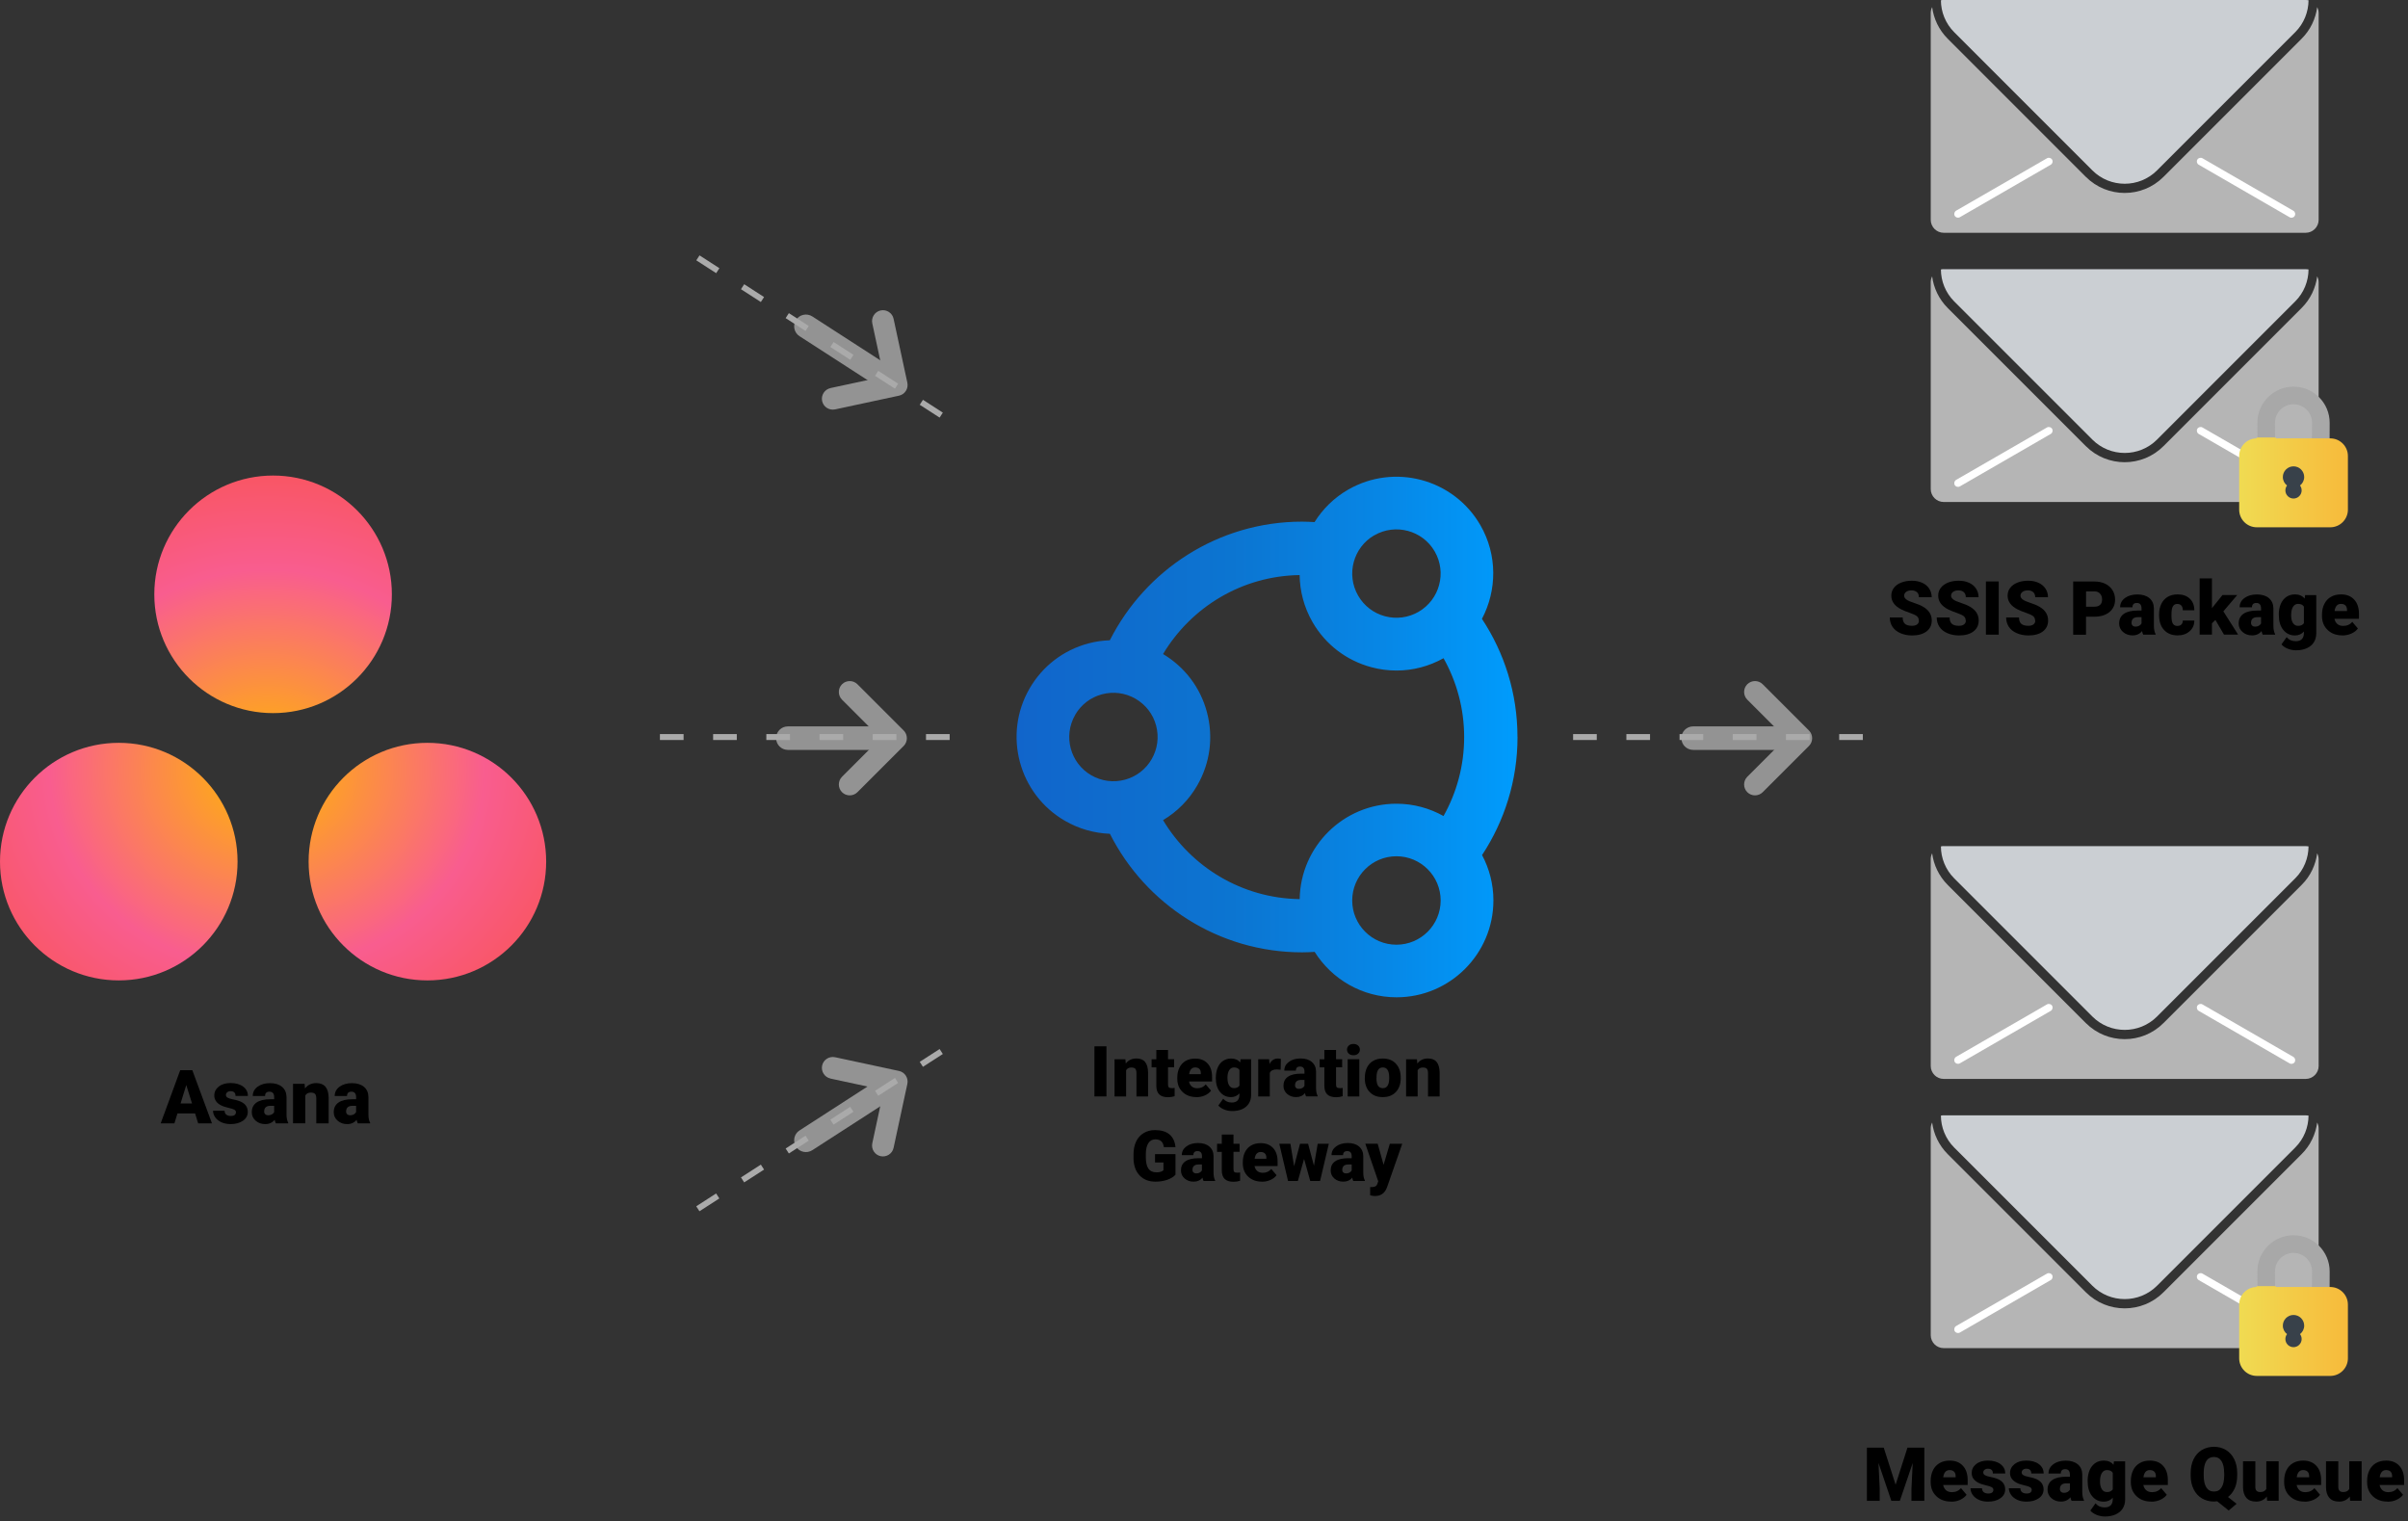 <?xml version="1.0" encoding="UTF-8"?><svg id="Layer_1" xmlns="http://www.w3.org/2000/svg" xmlns:xlink="http://www.w3.org/1999/xlink" viewBox="0 0 426.34 269.3"><rect x="0" y="0" width="426.34" height="269.3" fill="#333333" stroke="none"/><defs><style>.cls-1{fill:url(#linear-gradient-2);}.cls-2{fill:#fff;}.cls-3{fill:url(#radial-gradient);}.cls-4{fill:url(#linear-gradient-3);}.cls-5{fill:#cbcfd3;}.cls-6{fill:#939393;}.cls-7{fill:#a8a8a8;}.cls-8{fill:#38414a;}.cls-9{fill:#aaa;}.cls-10{fill:url(#linear-gradient);}.cls-11{fill:#b5b5b5;}</style><linearGradient id="linear-gradient" x1="179.98" y1="130.49" x2="268.67" y2="130.49" gradientUnits="userSpaceOnUse"><stop offset="0" stop-color="#1165cb"/><stop offset=".25" stop-color="#0e6ece"/><stop offset=".43" stop-color="#0c75d1"/><stop offset=".72" stop-color="#0786e5"/><stop offset="1" stop-color="#009cfd"/></linearGradient><linearGradient id="linear-gradient-2" x1="396.44" y1="235.64" x2="415.7" y2="235.64" gradientUnits="userSpaceOnUse"><stop offset="0" stop-color="#f0db52"/><stop offset="1" stop-color="#f7ba3b"/></linearGradient><linearGradient id="linear-gradient-3" y1="85.41" y2="85.41" xlink:href="#linear-gradient-2"/><radialGradient id="radial-gradient" cx="-1725.68" cy="726.89" fx="-1725.68" fy="726.89" r=".66" gradientTransform="translate(167059.82 65156.52) scale(96.78 -89.45)" gradientUnits="userSpaceOnUse"><stop offset="0" stop-color="#ffb900"/><stop offset=".6" stop-color="#f95d8f"/><stop offset="1" stop-color="#f95353"/></radialGradient></defs><path class="cls-6" d="M149.08,123.87l5.46,5.46c.75.75.75,1.98,0,2.73l-5.46,5.46c-.75.75-.75,1.98,0,2.73h0c.75.75,1.98.75,2.73,0l6.82-6.82h0l1.37-1.37c.75-.75.75-1.98,0-2.73l-8.19-8.19c-.75-.75-1.98-.75-2.73,0h0c-.75.75-.75,1.98,0,2.73Z"/><path class="cls-6" d="M139.49,132.77h16.87v-4.17h-16.87c-1.15,0-2.08.93-2.08,2.08h0c0,1.15.93,2.08,2.08,2.08Z"/><path class="cls-6" d="M309.36,123.87l5.46,5.46c.75.75.75,1.98,0,2.73l-5.46,5.46c-.75.75-.75,1.98,0,2.73h0c.75.75,1.98.75,2.73,0l6.82-6.82h0l1.37-1.37c.75-.75.75-1.98,0-2.73l-8.19-8.19c-.75-.75-1.98-.75-2.73,0h0c-.75.75-.75,1.98,0,2.73Z"/><path class="cls-6" d="M299.77,132.77h16.87v-4.17h-16.87c-1.15,0-2.08.93-2.08,2.08h0c0,1.15.93,2.08,2.08,2.08Z"/><path d="M195.9,194.11h-2.13v-8.87h2.13v8.87Z"/><path d="M199.25,187.52l.07.77c.46-.6,1.08-.9,1.88-.9.69,0,1.2.2,1.54.62.34.41.51,1.03.53,1.85v4.25h-2.06v-4.16c0-.33-.07-.58-.2-.73-.13-.16-.38-.23-.73-.23-.4,0-.7.16-.9.48v4.65h-2.05v-6.59h1.93Z"/><path d="M206.8,185.88v1.64h1.08v1.43h-1.08v3.02c0,.25.04.42.13.52.09.1.27.15.53.15.2,0,.37-.01.51-.04v1.47c-.37.12-.76.18-1.16.18-.71,0-1.23-.17-1.57-.5-.34-.33-.51-.84-.51-1.52v-3.27h-.84v-1.43h.84v-1.64h2.05Z"/><path d="M211.84,194.23c-1.01,0-1.83-.3-2.46-.9-.63-.6-.94-1.39-.94-2.35v-.17c0-.67.12-1.27.37-1.78s.61-.91,1.09-1.2c.48-.28,1.05-.42,1.71-.42.93,0,1.66.29,2.19.86.54.57.8,1.38.8,2.4v.8h-4.08c.07.37.23.66.48.87.25.21.57.32.96.32.65,0,1.16-.23,1.52-.68l.94,1.11c-.26.35-.62.63-1.09.84s-.97.31-1.51.31ZM211.61,188.98c-.6,0-.96.4-1.07,1.19h2.07v-.16c0-.33-.07-.58-.25-.76s-.42-.27-.75-.27Z"/><path d="M215.27,190.77c0-.67.11-1.25.33-1.77.22-.51.53-.91.94-1.18s.89-.42,1.43-.42c.69,0,1.22.23,1.61.69l.07-.57h1.86v6.34c0,.58-.13,1.08-.41,1.51-.27.43-.66.76-1.17.99-.51.23-1.1.34-1.78.34-.48,0-.95-.09-1.4-.27-.45-.18-.8-.42-1.04-.71l.86-1.21c.38.45.89.68,1.51.68.91,0,1.36-.47,1.36-1.4v-.21c-.39.43-.89.65-1.49.65-.8,0-1.45-.31-1.95-.92-.5-.61-.74-1.44-.74-2.47v-.07ZM217.33,190.89c0,.54.1.97.3,1.28.2.31.49.47.85.47.44,0,.77-.15.97-.44v-2.77c-.2-.3-.52-.45-.96-.45-.37,0-.65.16-.86.49-.21.33-.31.8-.31,1.42Z"/><path d="M226.74,189.38l-.68-.05c-.65,0-1.06.2-1.24.61v4.17h-2.05v-6.59h1.93l.07.85c.35-.65.83-.97,1.44-.97.22,0,.41.02.57.07l-.04,1.91Z"/><path d="M231.24,194.11c-.07-.13-.14-.33-.19-.59-.38.48-.91.71-1.58.71-.62,0-1.15-.19-1.58-.56-.43-.38-.65-.85-.65-1.42,0-.72.26-1.26.79-1.62.53-.37,1.3-.55,2.3-.55h.63v-.35c0-.61-.26-.91-.79-.91-.49,0-.73.24-.73.72h-2.05c0-.64.27-1.15.81-1.55s1.23-.6,2.07-.6,1.5.2,1.99.62.74.97.75,1.69v2.92c0,.61.1,1.07.28,1.39v.1h-2.05ZM229.96,192.77c.26,0,.47-.06.64-.16.17-.11.29-.23.36-.37v-1.05h-.6c-.71,0-1.07.32-1.07.96,0,.19.06.34.19.45.13.12.29.17.48.17Z"/><path d="M236.55,185.88v1.64h1.08v1.43h-1.08v3.02c0,.25.04.42.13.52.09.1.27.15.53.15.2,0,.37-.01.51-.04v1.47c-.37.12-.76.18-1.16.18-.71,0-1.23-.17-1.57-.5-.34-.33-.51-.84-.51-1.52v-3.27h-.84v-1.43h.84v-1.64h2.05Z"/><path d="M238.49,185.82c0-.29.11-.53.32-.72.21-.19.49-.28.82-.28s.61.09.82.28c.21.19.32.43.32.72s-.11.53-.32.72c-.21.19-.49.28-.82.28s-.61-.09-.82-.28c-.21-.19-.32-.43-.32-.72ZM240.67,194.11h-2.06v-6.59h2.06v6.59Z"/><path d="M241.65,190.75c0-.66.13-1.24.38-1.76.26-.51.62-.91,1.1-1.18.48-.28,1.04-.41,1.69-.41.99,0,1.77.31,2.33.92.57.61.85,1.44.85,2.49v.07c0,1.03-.29,1.84-.86,2.45-.57.6-1.34.9-2.32.9s-1.69-.28-2.26-.84c-.57-.56-.87-1.32-.92-2.29v-.35ZM243.7,190.88c0,.61.1,1.06.29,1.34s.47.43.85.43c.73,0,1.1-.56,1.12-1.69v-.21c0-1.18-.38-1.77-1.13-1.77-.69,0-1.06.51-1.11,1.53v.37Z"/><path d="M250.87,187.52l.07.77c.46-.6,1.08-.9,1.88-.9.69,0,1.2.2,1.54.62.34.41.51,1.03.53,1.85v4.25h-2.06v-4.16c0-.33-.07-.58-.2-.73-.13-.16-.38-.23-.73-.23-.4,0-.7.16-.9.48v4.65h-2.05v-6.59h1.93Z"/><path d="M208.1,207.99c-.33.37-.81.66-1.44.88-.63.22-1.33.33-2.08.33-1.16,0-2.09-.36-2.78-1.07-.69-.71-1.07-1.7-1.11-2.97v-.77c0-.87.15-1.64.46-2.29.31-.65.75-1.15,1.33-1.5s1.24-.53,2-.53c1.1,0,1.96.25,2.57.76.61.51.97,1.26,1.07,2.26h-2.06c-.07-.5-.23-.85-.47-1.06-.24-.21-.59-.32-1.04-.32-.54,0-.95.23-1.24.68-.29.46-.44,1.1-.44,1.95v.54c0,.89.15,1.55.45,2,.3.44.78.67,1.43.67.56,0,.97-.12,1.24-.37v-1.38h-1.49v-1.47h3.62v3.64Z"/><path d="M213.09,209.08c-.07-.13-.14-.33-.19-.59-.38.48-.91.71-1.58.71-.62,0-1.15-.19-1.58-.56-.43-.38-.65-.85-.65-1.42,0-.72.26-1.26.79-1.62.53-.37,1.3-.55,2.3-.55h.63v-.35c0-.61-.26-.91-.79-.91-.49,0-.73.24-.73.72h-2.05c0-.64.27-1.15.81-1.55s1.23-.6,2.07-.6,1.5.2,1.99.62.74.97.75,1.69v2.92c0,.61.1,1.07.28,1.39v.1h-2.05ZM211.8,207.74c.26,0,.47-.06.64-.16.17-.11.29-.23.36-.37v-1.05h-.6c-.71,0-1.07.32-1.07.96,0,.19.06.34.19.45.13.12.29.17.48.17Z"/><path d="M218.39,200.85v1.64h1.08v1.43h-1.08v3.02c0,.25.04.42.13.52.09.1.27.15.53.15.2,0,.37-.01.51-.04v1.47c-.37.12-.76.18-1.16.18-.71,0-1.23-.17-1.57-.5-.34-.33-.51-.84-.51-1.52v-3.27h-.84v-1.43h.84v-1.64h2.05Z"/><path d="M223.44,209.2c-1.01,0-1.83-.3-2.46-.9-.63-.6-.94-1.39-.94-2.35v-.17c0-.67.12-1.27.37-1.78s.61-.91,1.09-1.2c.48-.28,1.05-.42,1.71-.42.93,0,1.66.29,2.19.86.54.57.8,1.38.8,2.4v.8h-4.08c.07.37.23.66.48.87.25.21.57.32.96.32.65,0,1.16-.23,1.52-.68l.94,1.11c-.26.35-.62.63-1.09.84s-.97.31-1.51.31ZM223.21,203.95c-.6,0-.96.4-1.07,1.19h2.07v-.16c0-.33-.07-.58-.25-.76s-.42-.27-.75-.27Z"/><path d="M232.64,206.38l.66-3.89h1.97l-1.55,6.59h-1.74l-1.09-3.91-1.1,3.91h-1.74l-1.55-6.59h1.97l.65,3.98,1.05-3.98h1.43l1.04,3.89Z"/><path d="M239.6,209.08c-.07-.13-.14-.33-.19-.59-.38.48-.91.71-1.58.71-.62,0-1.15-.19-1.58-.56-.43-.38-.65-.85-.65-1.42,0-.72.26-1.26.79-1.62.53-.37,1.3-.55,2.3-.55h.63v-.35c0-.61-.26-.91-.79-.91-.49,0-.73.24-.73.72h-2.05c0-.64.27-1.15.81-1.55s1.23-.6,2.07-.6,1.5.2,1.99.62.74.97.75,1.69v2.92c0,.61.1,1.07.28,1.39v.1h-2.05ZM238.32,207.74c.26,0,.47-.06.64-.16.17-.11.29-.23.36-.37v-1.05h-.6c-.71,0-1.07.32-1.07.96,0,.19.06.34.19.45.13.12.29.17.48.17Z"/><path d="M244.97,206.21l1.1-3.72h2.2l-2.69,7.69-.12.28c-.38.85-1.06,1.28-2.02,1.28-.27,0-.55-.04-.85-.12v-1.46h.27c.29,0,.51-.04.66-.13.15-.08.27-.23.34-.45l.16-.44-2.29-6.66h2.19l1.04,3.72Z"/><path class="cls-10" d="M268.67,130.48c0-7.73-2.32-14.91-6.29-20.92,2.66-5.04,2.77-11.3-.28-16.59-4.73-8.19-15.23-11-23.42-6.28h0c-2.51,1.45-4.5,3.44-5.94,5.74-.73-.04-1.46-.08-2.19-.08-14.87,0-27.76,8.56-34.05,21-1.27.05-2.55.22-3.81.56-4.42,1.19-8.12,4.02-10.41,7.99-4.73,8.19-1.91,18.69,6.28,23.42h0c2.46,1.42,5.18,2.19,7.95,2.29,6.28,12.44,19.18,20.99,34.04,20.99.74,0,1.47-.04,2.21-.08,3.04,4.82,8.39,8.04,14.5,8.04,9.45,0,17.15-7.69,17.15-17.15,0-2.9-.73-5.63-2.01-8.03,3.96-6.01,6.28-13.19,6.28-20.91ZM243.33,94.77c3.74-2.16,8.54-.87,10.69,2.86,2.16,3.74.87,8.53-2.87,10.69-1.81,1.04-3.92,1.32-5.94.78-2.02-.54-3.71-1.84-4.75-3.65-2.16-3.74-.87-8.53,2.86-10.69h0ZM190.35,126.57c1.05-1.81,2.73-3.11,4.75-3.65,2.02-.54,4.13-.26,5.94.78,1.81,1.05,3.11,2.73,3.65,4.75.54,2.02.26,4.13-.78,5.94-1.04,1.81-2.73,3.11-4.75,3.65-2.02.54-4.13.26-5.94-.78-3.74-2.16-5.02-6.95-2.86-10.69ZM205.93,145.19c2.48-1.48,4.56-3.56,6.04-6.13,2.29-3.97,2.9-8.59,1.71-13.01-1.16-4.34-3.92-7.96-7.76-10.26,4.95-8.26,13.91-13.83,24.18-13.98.04,2.83.77,5.69,2.28,8.32,2.29,3.97,5.99,6.8,10.41,7.99,1.48.4,2.98.59,4.47.59,2.89,0,5.73-.74,8.32-2.18,2.32,4.14,3.65,8.9,3.65,13.97s-1.33,9.83-3.65,13.97c-2.47-1.38-5.31-2.18-8.34-2.18-9.37,0-16.99,7.55-17.13,16.89-10.27-.15-19.23-5.72-24.18-13.97ZM247.24,167.25c-4.32,0-7.83-3.51-7.83-7.83s3.51-7.83,7.83-7.83,7.83,3.51,7.83,7.83-3.51,7.83-7.83,7.83Z"/><path class="cls-9" d="M168.14,131.01h-4.19v-1.05h4.19v1.05ZM158.71,131.01h-4.19v-1.05h4.19v1.05ZM149.29,131.01h-4.19v-1.05h4.19v1.05ZM139.87,131.01h-4.19v-1.05h4.19v1.05ZM130.45,131.01h-4.19v-1.05h4.19v1.05ZM121.03,131.01h-4.19v-1.05h4.19v1.05Z"/><path class="cls-9" d="M329.82,131.01h-4.19v-1.05h4.19v1.05ZM320.4,131.01h-4.19v-1.05h4.19v1.05ZM310.98,131.01h-4.19v-1.05h4.19v1.05ZM301.56,131.01h-4.19v-1.05h4.19v1.05ZM292.14,131.01h-4.19v-1.05h4.19v1.05ZM282.71,131.01h-4.19v-1.05h4.19v1.05Z"/><path class="cls-11" d="M410.52,236.38c0,1.26-1.03,2.29-2.29,2.29h-64.1c-1.26,0-2.29-1.03-2.29-2.29v-36.62c0-.37.09-.72.25-1.03.27,2.05,1.19,4.03,2.76,5.6l24.45,24.45c3.8,3.8,9.96,3.8,13.75,0l24.45-24.45c1.58-1.57,2.49-3.55,2.76-5.6.16.31.26.66.26,1.03v36.62Z"/><path class="cls-2" d="M362.42,225.48c.32-.18.72-.07.91.24h0c.18.32.07.72-.24.9l-16.09,9.29c-.32.18-.72.08-.91-.24h0c-.18-.32-.07-.72.24-.91"/><path class="cls-2" d="M405.38,235.92c.32.18.72.08.9-.24h0c.18-.32.08-.72-.24-.91l-16.09-9.29c-.32-.18-.72-.07-.91.24h0c-.18.32-.07.72.24.9"/><path class="cls-5" d="M344.14,197.46h64.1c.17,0,.33.02.49.05-.02,2.05-.8,4.1-2.37,5.66l-24.45,24.45c-3.16,3.16-8.3,3.16-11.46,0l-24.45-24.45c-1.56-1.56-2.35-3.61-2.36-5.66.16-.04.32-.06.49-.06Z"/><path class="cls-11" d="M410.52,188.72c0,1.26-1.03,2.29-2.29,2.29h-64.1c-1.26,0-2.29-1.03-2.29-2.29v-36.62c0-.37.09-.72.25-1.03.27,2.05,1.19,4.03,2.76,5.6l24.45,24.45c3.8,3.8,9.96,3.8,13.75,0l24.45-24.45c1.58-1.57,2.49-3.55,2.76-5.6.16.31.26.66.26,1.03v36.62Z"/><path class="cls-2" d="M362.42,177.82c.32-.18.72-.07.91.24h0c.18.32.07.72-.24.9l-16.09,9.29c-.32.18-.72.08-.91-.24h0c-.18-.32-.07-.72.24-.91"/><path class="cls-2" d="M405.38,188.26c.32.18.72.08.9-.24h0c.18-.32.08-.72-.24-.91l-16.09-9.29c-.32-.18-.72-.07-.91.24h0c-.18.32-.07.72.24.9"/><path class="cls-5" d="M344.14,149.8h64.1c.17,0,.33.02.49.05-.02,2.05-.8,4.1-2.37,5.66l-24.45,24.45c-3.16,3.16-8.3,3.16-11.46,0l-24.45-24.45c-1.56-1.56-2.35-3.61-2.36-5.66.16-.04.32-.06.49-.06Z"/><path class="cls-11" d="M410.52,86.58c0,1.26-1.03,2.29-2.29,2.29h-64.1c-1.26,0-2.29-1.03-2.29-2.29v-36.62c0-.37.09-.72.25-1.03.27,2.05,1.19,4.03,2.76,5.6l24.45,24.45c3.8,3.8,9.96,3.8,13.75,0l24.45-24.45c1.58-1.57,2.49-3.55,2.76-5.6.16.31.26.66.26,1.03v36.62Z"/><path class="cls-2" d="M362.42,75.68c.32-.18.72-.07.91.24h0c.18.32.07.72-.24.9l-16.09,9.29c-.32.18-.72.08-.91-.24h0c-.18-.32-.07-.72.24-.91"/><path class="cls-2" d="M405.38,86.12c.32.18.72.08.9-.24h0c.18-.32.08-.72-.24-.91l-16.09-9.29c-.32-.18-.72-.07-.91.24h0c-.18.32-.07.72.24.9"/><path class="cls-5" d="M344.14,47.66h64.1c.17,0,.33.02.49.05-.02,2.05-.8,4.1-2.37,5.66l-24.45,24.45c-3.16,3.16-8.3,3.16-11.46,0l-24.45-24.45c-1.56-1.56-2.35-3.61-2.36-5.66.16-.04.32-.06.49-.06Z"/><path class="cls-11" d="M410.52,38.92c0,1.26-1.03,2.29-2.29,2.29h-64.1c-1.26,0-2.29-1.03-2.29-2.29V2.29c0-.37.09-.72.25-1.03.27,2.05,1.19,4.03,2.76,5.6l24.45,24.45c3.8,3.8,9.96,3.8,13.75,0l24.45-24.45c1.58-1.57,2.49-3.55,2.76-5.6.16.31.26.66.26,1.03v36.62Z"/><path class="cls-2" d="M362.42,28.02c.32-.18.72-.07.91.24h0c.18.32.07.72-.24.9l-16.09,9.29c-.32.18-.72.08-.91-.24h0c-.18-.32-.07-.72.24-.91"/><path class="cls-2" d="M405.38,38.46c.32.18.72.08.9-.24h0c.18-.32.08-.72-.24-.91l-16.09-9.29c-.32-.18-.72-.07-.91.24h0c-.18.32-.07.72.24.9"/><path class="cls-5" d="M344.14,0h64.1c.17,0,.33.02.49.05-.02,2.05-.8,4.1-2.37,5.66l-24.45,24.45c-3.16,3.16-8.3,3.16-11.46,0l-24.45-24.45c-1.56-1.56-2.35-3.61-2.36-5.66.16-.04.32-.06.49-.06Z"/><path d="M333.52,256.29l2.1,6.56,2.1-6.56h2.99v9.42h-2.28v-2.2l.22-4.5-2.28,6.7h-1.5l-2.28-6.71.22,4.51v2.2h-2.27v-9.42h2.98Z"/><path d="M345.44,265.84c-1.07,0-1.94-.32-2.61-.96-.67-.64-1-1.47-1-2.5v-.18c0-.71.13-1.35.4-1.9.27-.55.65-.97,1.16-1.27.51-.3,1.11-.45,1.81-.45.98,0,1.76.3,2.33.92s.85,1.46.85,2.55v.85h-4.34c.08.39.25.7.51.93.26.22.6.34,1.02.34.69,0,1.23-.24,1.62-.72l1,1.18c-.27.38-.66.67-1.15.9s-1.04.33-1.61.33ZM345.19,260.26c-.64,0-1.02.42-1.14,1.27h2.2v-.17c0-.35-.08-.62-.27-.81s-.45-.29-.8-.29Z"/><path d="M352.93,263.74c0-.19-.1-.33-.29-.45-.19-.11-.56-.23-1.11-.35-.54-.12-.99-.28-1.35-.48-.35-.2-.62-.43-.81-.71s-.28-.6-.28-.96c0-.64.26-1.17.79-1.59.53-.42,1.23-.62,2.08-.62.92,0,1.67.21,2.23.63.56.42.84.97.84,1.65h-2.19c0-.56-.29-.84-.89-.84-.23,0-.42.06-.58.19-.16.13-.23.29-.23.48s.09.35.29.47c.19.12.49.22.91.3s.78.17,1.1.28c1.05.36,1.58,1.01,1.58,1.95,0,.64-.28,1.16-.85,1.56-.57.4-1.3.6-2.2.6-.6,0-1.13-.11-1.6-.32-.47-.22-.84-.51-1.1-.88-.26-.37-.39-.76-.39-1.17h2.04c0,.32.12.56.32.71.21.15.47.22.8.22.3,0,.52-.06.67-.18.15-.12.22-.28.22-.47Z"/><path d="M359.72,263.74c0-.19-.1-.33-.29-.45-.19-.11-.56-.23-1.11-.35-.54-.12-.99-.28-1.35-.48-.35-.2-.62-.43-.81-.71-.19-.28-.28-.6-.28-.96,0-.64.27-1.17.8-1.59.53-.42,1.22-.62,2.08-.62.92,0,1.67.21,2.23.63.56.42.84.97.84,1.65h-2.19c0-.56-.29-.84-.89-.84-.23,0-.42.06-.58.19-.16.13-.23.29-.23.48s.1.35.29.47.49.22.91.3c.42.08.78.17,1.1.28,1.05.36,1.58,1.01,1.58,1.95,0,.64-.28,1.16-.85,1.56-.57.4-1.3.6-2.2.6-.6,0-1.13-.11-1.6-.32-.47-.22-.84-.51-1.1-.88-.26-.37-.4-.76-.4-1.17h2.04c0,.32.12.56.32.71.21.15.47.22.8.22.3,0,.52-.06.67-.18.15-.12.22-.28.22-.47Z"/><path d="M366.78,265.71c-.08-.14-.15-.35-.21-.63-.4.5-.96.76-1.68.76-.66,0-1.22-.2-1.68-.6-.46-.4-.69-.9-.69-1.5,0-.76.28-1.33.84-1.72.56-.39,1.38-.58,2.45-.58h.67v-.37c0-.64-.28-.97-.83-.97-.52,0-.78.26-.78.77h-2.18c0-.68.29-1.22.86-1.65.58-.42,1.31-.63,2.2-.63s1.6.22,2.12.65.78,1.03.8,1.79v3.1c0,.64.11,1.13.3,1.47v.11h-2.18ZM365.42,264.29c.27,0,.5-.06.68-.17.18-.12.31-.25.38-.39v-1.12h-.63c-.76,0-1.14.34-1.14,1.02,0,.2.07.36.2.48.13.12.3.18.51.18Z"/><path d="M369.62,262.16c0-.71.12-1.33.35-1.88.23-.54.57-.96,1-1.26s.94-.44,1.52-.44c.73,0,1.3.25,1.71.74l.08-.61h1.98v6.74c0,.62-.14,1.15-.43,1.61-.29.46-.7.8-1.25,1.05-.54.24-1.17.37-1.89.37-.51,0-1.01-.1-1.49-.29-.48-.2-.85-.45-1.1-.76l.91-1.28c.41.48.94.72,1.61.72.97,0,1.45-.5,1.45-1.49v-.22c-.42.46-.95.69-1.59.69-.85,0-1.54-.33-2.07-.98-.53-.65-.79-1.53-.79-2.62v-.08ZM371.81,262.29c0,.57.11,1.03.32,1.36.22.34.52.5.91.5.47,0,.81-.16,1.03-.47v-2.94c-.21-.32-.55-.48-1.02-.48-.39,0-.69.17-.91.52-.22.35-.33.85-.33,1.51Z"/><path d="M380.88,265.84c-1.07,0-1.94-.32-2.61-.96-.67-.64-1-1.47-1-2.5v-.18c0-.71.13-1.35.4-1.9.26-.55.65-.97,1.16-1.27.51-.3,1.11-.45,1.81-.45.98,0,1.76.3,2.33.92s.85,1.46.85,2.55v.85h-4.34c.08.39.25.7.51.93.26.22.6.34,1.02.34.69,0,1.23-.24,1.62-.72l1,1.18c-.27.38-.66.67-1.16.9-.5.22-1.03.33-1.61.33ZM380.64,260.26c-.64,0-1.02.42-1.14,1.27h2.2v-.17c0-.35-.08-.62-.27-.81s-.45-.29-.8-.29Z"/><path d="M396.1,261.19c0,.87-.14,1.63-.43,2.28-.29.65-.69,1.17-1.2,1.56l1.52,1.2-1.4,1.19-2.03-1.63c-.19.03-.38.04-.57.04-.8,0-1.51-.19-2.14-.56-.62-.37-1.11-.9-1.45-1.59-.35-.69-.53-1.48-.54-2.38v-.5c0-.93.17-1.74.51-2.45.34-.7.82-1.25,1.45-1.63s1.35-.58,2.16-.58,1.51.19,2.13.57c.63.38,1.11.92,1.46,1.62.35.7.52,1.5.53,2.41v.43ZM393.79,260.8c0-.94-.16-1.65-.47-2.13-.31-.49-.76-.73-1.34-.73s-1.05.24-1.35.72-.46,1.18-.46,2.1v.43c0,.93.15,1.64.46,2.13s.76.74,1.37.74,1.02-.24,1.33-.73c.31-.49.46-1.19.47-2.1v-.43Z"/><path d="M401.33,264.95c-.46.59-1.08.89-1.87.89s-1.35-.22-1.74-.67c-.39-.45-.59-1.09-.59-1.93v-4.54h2.18v4.55c0,.6.29.9.87.9.5,0,.86-.18,1.07-.54v-4.91h2.19v7h-2.04l-.06-.76Z"/><path d="M408.02,265.84c-1.07,0-1.94-.32-2.61-.96s-1-1.47-1-2.5v-.18c0-.71.13-1.35.4-1.9.27-.55.65-.97,1.16-1.27.51-.3,1.11-.45,1.81-.45.98,0,1.76.3,2.33.92.57.61.85,1.46.85,2.55v.85h-4.34c.08.39.25.7.51.93s.6.34,1.02.34c.69,0,1.23-.24,1.62-.72l1,1.18c-.27.38-.66.67-1.16.9-.5.22-1.03.33-1.61.33ZM407.78,260.26c-.64,0-1.02.42-1.14,1.27h2.2v-.17c0-.35-.08-.62-.27-.81s-.45-.29-.8-.29Z"/><path d="M416.02,264.95c-.46.59-1.08.89-1.87.89s-1.35-.22-1.74-.67c-.39-.45-.59-1.09-.59-1.93v-4.54h2.18v4.55c0,.6.29.9.87.9.5,0,.86-.18,1.07-.54v-4.91h2.19v7h-2.04l-.06-.76Z"/><path d="M422.71,265.84c-1.07,0-1.94-.32-2.61-.96s-1-1.47-1-2.5v-.18c0-.71.13-1.35.4-1.9.27-.55.65-.97,1.16-1.27.51-.3,1.11-.45,1.81-.45.98,0,1.76.3,2.33.92s.85,1.46.85,2.55v.85h-4.34c.08.39.25.7.51.93.26.22.6.34,1.02.34.69,0,1.23-.24,1.62-.72l1,1.18c-.27.38-.66.67-1.16.9s-1.03.33-1.61.33ZM422.47,260.26c-.64,0-1.02.42-1.14,1.27h2.2v-.17c0-.35-.08-.62-.26-.81s-.45-.29-.8-.29Z"/><path d="M339.73,109.86c0-.33-.12-.59-.35-.78-.24-.18-.65-.38-1.24-.58s-1.07-.39-1.45-.58c-1.22-.6-1.83-1.42-1.83-2.47,0-.52.15-.98.46-1.38.3-.4.73-.71,1.29-.93.56-.22,1.18-.33,1.88-.33s1.28.12,1.82.36c.54.24.96.58,1.25,1.03.3.45.45.96.45,1.53h-2.26c0-.38-.12-.68-.35-.89-.24-.21-.55-.32-.96-.32s-.73.09-.96.27c-.24.18-.35.41-.35.68,0,.24.13.46.39.66.26.2.71.4,1.37.61s1.19.43,1.6.68c1.02.59,1.53,1.4,1.53,2.43,0,.82-.31,1.47-.93,1.94-.62.47-1.47.71-2.56.71-.76,0-1.46-.14-2.07-.41-.62-.27-1.08-.65-1.4-1.13-.31-.48-.47-1.03-.47-1.65h2.28c0,.5.13.88.39,1.12.26.24.69.36,1.27.36.38,0,.67-.08.89-.24.22-.16.33-.39.33-.68Z"/><path d="M348.03,109.86c0-.33-.12-.59-.35-.78-.24-.18-.65-.38-1.24-.58s-1.07-.39-1.45-.58c-1.22-.6-1.83-1.42-1.83-2.47,0-.52.15-.98.46-1.38.3-.4.74-.71,1.29-.93.56-.22,1.18-.33,1.88-.33s1.29.12,1.82.36c.54.24.95.58,1.25,1.03.3.45.45.96.45,1.53h-2.26c0-.38-.12-.68-.35-.89-.23-.21-.55-.32-.95-.32s-.73.09-.96.27c-.24.18-.35.41-.35.68,0,.24.13.46.39.66.26.2.71.4,1.37.61.65.21,1.19.43,1.6.68,1.02.59,1.53,1.4,1.53,2.43,0,.82-.31,1.47-.93,1.94-.62.47-1.47.71-2.56.71-.76,0-1.46-.14-2.07-.41-.62-.27-1.09-.65-1.4-1.13s-.47-1.03-.47-1.65h2.28c0,.5.13.88.39,1.12.26.24.68.36,1.27.36.38,0,.67-.08.89-.24.22-.16.33-.39.33-.68Z"/><path d="M353.88,112.36h-2.27v-9.42h2.27v9.42Z"/><path d="M360.32,109.86c0-.33-.12-.59-.35-.78-.24-.18-.65-.38-1.24-.58s-1.07-.39-1.45-.58c-1.22-.6-1.83-1.42-1.83-2.47,0-.52.15-.98.46-1.38.3-.4.74-.71,1.29-.93.56-.22,1.18-.33,1.88-.33s1.29.12,1.82.36c.54.24.95.58,1.25,1.03.3.45.45.96.45,1.53h-2.26c0-.38-.12-.68-.35-.89-.23-.21-.55-.32-.95-.32s-.73.09-.96.27c-.24.18-.35.41-.35.68,0,.24.13.46.39.66.26.2.71.4,1.37.61.65.21,1.19.43,1.6.68,1.02.59,1.53,1.4,1.53,2.43,0,.82-.31,1.47-.93,1.94-.62.47-1.47.71-2.56.71-.76,0-1.46-.14-2.07-.41-.62-.27-1.09-.65-1.4-1.13s-.47-1.03-.47-1.65h2.28c0,.5.13.88.39,1.12.26.24.68.36,1.27.36.38,0,.67-.08.89-.24.22-.16.33-.39.33-.68Z"/><path d="M369.33,109.17v3.2h-2.27v-9.42h3.76c.72,0,1.36.13,1.91.4.55.26.98.64,1.29,1.13.3.49.46,1.04.46,1.67,0,.92-.33,1.65-.99,2.2s-1.56.83-2.71.83h-1.45ZM369.33,107.41h1.49c.44,0,.78-.11,1.01-.33.23-.22.35-.53.35-.93,0-.44-.12-.79-.36-1.05-.24-.26-.56-.4-.97-.4h-1.51v2.72Z"/><path d="M379.46,112.36c-.08-.14-.15-.35-.21-.63-.4.5-.96.76-1.68.76-.66,0-1.22-.2-1.68-.6-.46-.4-.69-.9-.69-1.5,0-.76.28-1.33.84-1.72.56-.39,1.38-.58,2.45-.58h.67v-.37c0-.65-.28-.97-.83-.97-.52,0-.78.26-.78.77h-2.18c0-.68.29-1.23.86-1.65.58-.42,1.31-.63,2.2-.63s1.6.22,2.12.65.78,1.03.8,1.79v3.1c0,.64.11,1.13.3,1.47v.11h-2.18ZM378.09,110.94c.27,0,.5-.06.68-.17.18-.12.31-.25.39-.39v-1.12h-.63c-.76,0-1.14.34-1.14,1.02,0,.2.07.36.2.48s.3.18.51.18Z"/><path d="M385.51,110.81c.31,0,.54-.08.71-.25.17-.17.25-.4.25-.7h2.04c0,.77-.27,1.4-.83,1.89-.55.49-1.26.74-2.12.74-1.02,0-1.82-.32-2.41-.96-.59-.64-.88-1.52-.88-2.65v-.09c0-.71.13-1.33.39-1.87.26-.54.64-.96,1.13-1.25.49-.29,1.07-.44,1.75-.44.91,0,1.63.25,2.17.76.53.5.8,1.19.8,2.05h-2.04c0-.36-.09-.64-.26-.83-.18-.19-.41-.29-.71-.29-.56,0-.89.36-.99,1.08-.03.23-.05.54-.05.95,0,.7.08,1.19.25,1.46.17.27.44.41.8.41Z"/><path d="M392.24,109.75l-.61.61v1.99h-2.18v-9.95h2.18v5.28l.22-.29,1.64-2.04h2.61l-2.45,2.88,2.61,4.12h-2.5l-1.53-2.61Z"/><path d="M400.62,112.36c-.08-.14-.15-.35-.21-.63-.4.5-.96.76-1.68.76-.66,0-1.22-.2-1.68-.6-.46-.4-.69-.9-.69-1.5,0-.76.28-1.33.84-1.72.56-.39,1.38-.58,2.45-.58h.67v-.37c0-.65-.28-.97-.83-.97-.52,0-.78.26-.78.77h-2.18c0-.68.29-1.23.86-1.65.58-.42,1.31-.63,2.2-.63s1.6.22,2.12.65c.52.44.78,1.03.8,1.79v3.1c0,.64.11,1.13.3,1.47v.11h-2.18ZM399.26,110.94c.27,0,.5-.06.68-.17.18-.12.31-.25.38-.39v-1.12h-.63c-.76,0-1.14.34-1.14,1.02,0,.2.07.36.2.48s.3.18.51.18Z"/><path d="M403.46,108.81c0-.71.12-1.33.35-1.88.23-.54.57-.96,1-1.26.44-.3.94-.44,1.52-.44.73,0,1.3.25,1.71.74l.08-.61h1.98v6.74c0,.62-.14,1.15-.43,1.61s-.7.8-1.25,1.05c-.54.24-1.17.37-1.89.37-.51,0-1.01-.1-1.49-.29-.48-.19-.85-.45-1.1-.76l.91-1.28c.41.48.94.72,1.61.72.97,0,1.45-.5,1.45-1.49v-.22c-.42.46-.95.69-1.58.69-.85,0-1.54-.33-2.07-.98-.53-.65-.79-1.53-.79-2.62v-.08ZM405.65,108.94c0,.57.11,1.03.32,1.36.22.33.52.5.91.5.47,0,.81-.16,1.03-.47v-2.94c-.21-.32-.55-.48-1.02-.48-.39,0-.69.17-.91.52-.22.35-.33.85-.33,1.51Z"/><path d="M414.72,112.49c-1.07,0-1.94-.32-2.61-.96s-1-1.47-1-2.5v-.18c0-.72.13-1.35.4-1.9s.65-.97,1.16-1.27c.51-.3,1.11-.45,1.81-.45.98,0,1.76.3,2.33.92.57.61.85,1.46.85,2.55v.85h-4.34c.08.39.25.7.51.92.26.22.6.34,1.02.34.69,0,1.23-.24,1.62-.72l1,1.18c-.27.38-.66.67-1.16.9-.5.22-1.03.33-1.61.33ZM414.48,106.91c-.64,0-1.02.42-1.14,1.27h2.2v-.17c0-.35-.08-.62-.26-.81-.19-.19-.45-.29-.8-.29Z"/><path class="cls-6" d="M147.04,190.95l7.54,1.62c1.04.22,1.71,1.25,1.48,2.29l-1.62,7.54c-.22,1.04.44,2.07,1.48,2.29h0c1.04.22,2.07-.44,2.29-1.48l2.03-9.43h0l.41-1.89c.22-1.04-.44-2.07-1.48-2.29l-11.32-2.43c-1.04-.22-2.07.44-2.29,1.48h0c-.22,1.04.44,2.07,1.48,2.29Z"/><path class="cls-6" d="M143.82,203.63l14.17-9.15-2.26-3.5-14.17,9.15c-.97.62-1.24,1.91-.62,2.88h0c.62.97,1.91,1.24,2.88.62Z"/><path class="cls-9" d="M166.93,186.6l-3.52,2.27-.57-.88,3.52-2.27.57.88ZM159.02,191.72l-3.52,2.27-.57-.88,3.52-2.27.57.88ZM151.1,196.83l-3.52,2.27-.57-.88,3.52-2.27.57.88ZM143.19,201.94l-3.52,2.27-.57-.88,3.52-2.27.57.88ZM135.28,207.06l-3.52,2.27-.57-.88,3.52-2.27.57.88ZM127.36,212.17l-3.52,2.27-.57-.88,3.52-2.27.57.88Z"/><path class="cls-6" d="M147.04,68.7l7.54-1.62c1.04-.22,1.71-1.25,1.48-2.29l-1.62-7.54c-.22-1.04.44-2.07,1.48-2.29h0c1.04-.22,2.07.44,2.29,1.48l2.03,9.43h0l.41,1.89c.22,1.04-.44,2.07-1.48,2.29l-11.32,2.43c-1.04.22-2.07-.44-2.29-1.48h0c-.22-1.04.44-2.07,1.48-2.29Z"/><path class="cls-6" d="M143.82,56.02l14.17,9.15-2.26,3.5-14.17-9.15c-.97-.62-1.24-1.91-.62-2.88h0c.62-.97,1.91-1.24,2.88-.62Z"/><path class="cls-9" d="M166.36,73.93l-3.52-2.27.57-.88,3.52,2.27-.57.88ZM158.45,68.81l-3.52-2.27.57-.88,3.52,2.27-.57.88ZM150.54,63.7l-3.52-2.27.57-.88,3.52,2.27-.57.88ZM142.62,58.59l-3.52-2.27.57-.88,3.52,2.27-.57.88ZM134.71,53.47l-3.52-2.27.57-.88,3.52,2.27-.57.88ZM126.8,48.36l-3.52-2.27.57-.88,3.52,2.27-.57.88Z"/><path class="cls-7" d="M402.82,228.16c-.02-.14-.03-2.93-.03-3.07,0-1.81,1.47-3.28,3.28-3.28s3.28,1.47,3.28,3.28c0,.14-.01,2.93-.03,3.07h3.14c0-.14.01-2.93.01-3.07,0-3.53-2.87-6.4-6.4-6.4s-6.4,2.87-6.4,6.4c0,.14,0,2.93.01,3.07h3.14Z"/><path class="cls-1" d="M412.58,227.85h-.12s-3.14,0-3.14,0h0s-6.32,0-6.32,0c-.04-.09-.12-.15-.22-.15h-3.09c-.1,0-.18.06-.22.15-1.68.05-3.02,1.43-3.02,3.12v9.5c0,1.73,1.4,3.12,3.12,3.12h13.01c1.72,0,3.12-1.4,3.12-3.12v-9.5c0-1.72-1.4-3.12-3.12-3.12Z"/><path class="cls-8" d="M406.07,232.8c-1.04,0-1.89.85-1.89,1.89,0,.61.29,1.15.74,1.5-.18.24-.29.54-.29.87,0,.8.65,1.44,1.44,1.44s1.44-.65,1.44-1.44c0-.33-.11-.63-.29-.87.45-.35.74-.89.74-1.5,0-1.04-.85-1.89-1.89-1.89Z"/><path class="cls-7" d="M402.82,77.92c-.02-.14-.03-2.93-.03-3.07,0-1.81,1.47-3.28,3.28-3.28s3.28,1.47,3.28,3.28c0,.14-.01,2.93-.03,3.07h3.14c0-.14.01-2.93.01-3.07,0-3.53-2.87-6.4-6.4-6.4s-6.4,2.87-6.4,6.4c0,.14,0,2.93.01,3.07h3.14Z"/><path class="cls-4" d="M412.58,77.61h-.12s-3.14,0-3.14,0h0s-6.32,0-6.32,0c-.04-.09-.12-.15-.22-.15h-3.09c-.1,0-.18.06-.22.15-1.68.05-3.02,1.43-3.02,3.12v9.5c0,1.73,1.4,3.12,3.12,3.12h13.01c1.72,0,3.12-1.4,3.12-3.12v-9.5c0-1.72-1.4-3.12-3.12-3.12Z"/><path class="cls-8" d="M406.07,82.56c-1.04,0-1.89.85-1.89,1.89,0,.61.29,1.15.74,1.5-.18.24-.29.54-.29.87,0,.8.65,1.44,1.44,1.44s1.44-.65,1.44-1.44c0-.33-.11-.63-.29-.87.45-.35.74-.89.74-1.5,0-1.04-.85-1.89-1.89-1.89Z"/><path id="Asana" class="cls-3" d="M75.67,131.51c-11.62,0-21.03,9.42-21.03,21.03s9.42,21.03,21.03,21.03,21.03-9.42,21.03-21.03-9.42-21.03-21.03-21.03h0ZM21.03,131.51C9.42,131.51,0,140.93,0,152.54s9.42,21.03,21.03,21.03,21.03-9.42,21.03-21.03-9.42-21.03-21.03-21.03h0ZM69.38,105.22c0,11.62-9.42,21.03-21.03,21.03s-21.03-9.42-21.03-21.03,9.42-21.03,21.03-21.03,21.03,9.42,21.03,21.03h0Z"/><path d="M34.53,197.12h-3.11l-.54,1.76h-2.43l3.46-9.42h2.14l3.48,9.42h-2.44l-.55-1.76ZM31.97,195.36h2.03l-1.02-3.27-1.01,3.27Z"/><path d="M41.78,196.91c0-.19-.1-.33-.29-.45-.19-.11-.56-.23-1.11-.35-.54-.12-.99-.28-1.35-.48s-.62-.43-.81-.72c-.19-.28-.28-.6-.28-.96,0-.64.27-1.17.8-1.59.53-.42,1.23-.62,2.08-.62.92,0,1.67.21,2.23.63.56.42.84.97.84,1.65h-2.19c0-.56-.3-.84-.89-.84-.23,0-.42.06-.58.19-.16.13-.23.29-.23.48s.09.35.28.47c.19.12.49.22.91.3.42.08.78.17,1.1.28,1.05.36,1.58,1.01,1.58,1.95,0,.64-.28,1.16-.85,1.56s-1.3.6-2.2.6c-.6,0-1.13-.11-1.61-.32-.47-.22-.84-.51-1.1-.88s-.39-.76-.39-1.17h2.04c0,.32.12.56.32.71.21.15.47.22.8.22.3,0,.52-.06.67-.18.15-.12.22-.28.22-.47Z"/><path d="M48.84,198.88c-.08-.14-.15-.35-.21-.63-.4.5-.96.76-1.68.76-.66,0-1.22-.2-1.68-.6-.46-.4-.69-.9-.69-1.5,0-.76.28-1.33.84-1.72.56-.39,1.38-.58,2.45-.58h.67v-.37c0-.65-.28-.97-.83-.97-.52,0-.78.26-.78.77h-2.18c0-.68.29-1.23.86-1.65.58-.42,1.31-.63,2.2-.63s1.6.22,2.12.65.78,1.03.8,1.79v3.1c0,.64.11,1.13.3,1.47v.11h-2.18ZM47.48,197.45c.27,0,.5-.06.68-.17.18-.12.31-.25.38-.39v-1.12h-.63c-.76,0-1.14.34-1.14,1.02,0,.2.07.36.2.48s.3.18.51.18Z"/><path d="M53.93,191.88l.07.82c.48-.63,1.15-.95,2-.95.73,0,1.27.22,1.63.65.36.44.55,1.09.56,1.97v4.51h-2.19v-4.42c0-.35-.07-.61-.21-.78-.14-.17-.4-.25-.78-.25-.43,0-.74.17-.95.5v4.94h-2.18v-7h2.04Z"/><path d="M63.35,198.88c-.08-.14-.15-.35-.21-.63-.4.5-.96.76-1.68.76-.66,0-1.22-.2-1.68-.6-.46-.4-.69-.9-.69-1.5,0-.76.28-1.33.84-1.72.56-.39,1.38-.58,2.45-.58h.67v-.37c0-.65-.28-.97-.83-.97-.52,0-.78.26-.78.77h-2.18c0-.68.29-1.23.86-1.65.58-.42,1.31-.63,2.2-.63s1.6.22,2.12.65c.52.44.78,1.03.79,1.79v3.1c0,.64.11,1.13.3,1.47v.11h-2.18ZM61.98,197.45c.27,0,.5-.06.68-.17.18-.12.31-.25.39-.39v-1.12h-.63c-.76,0-1.14.34-1.14,1.02,0,.2.07.36.2.48.13.12.3.18.51.18Z"/></svg>